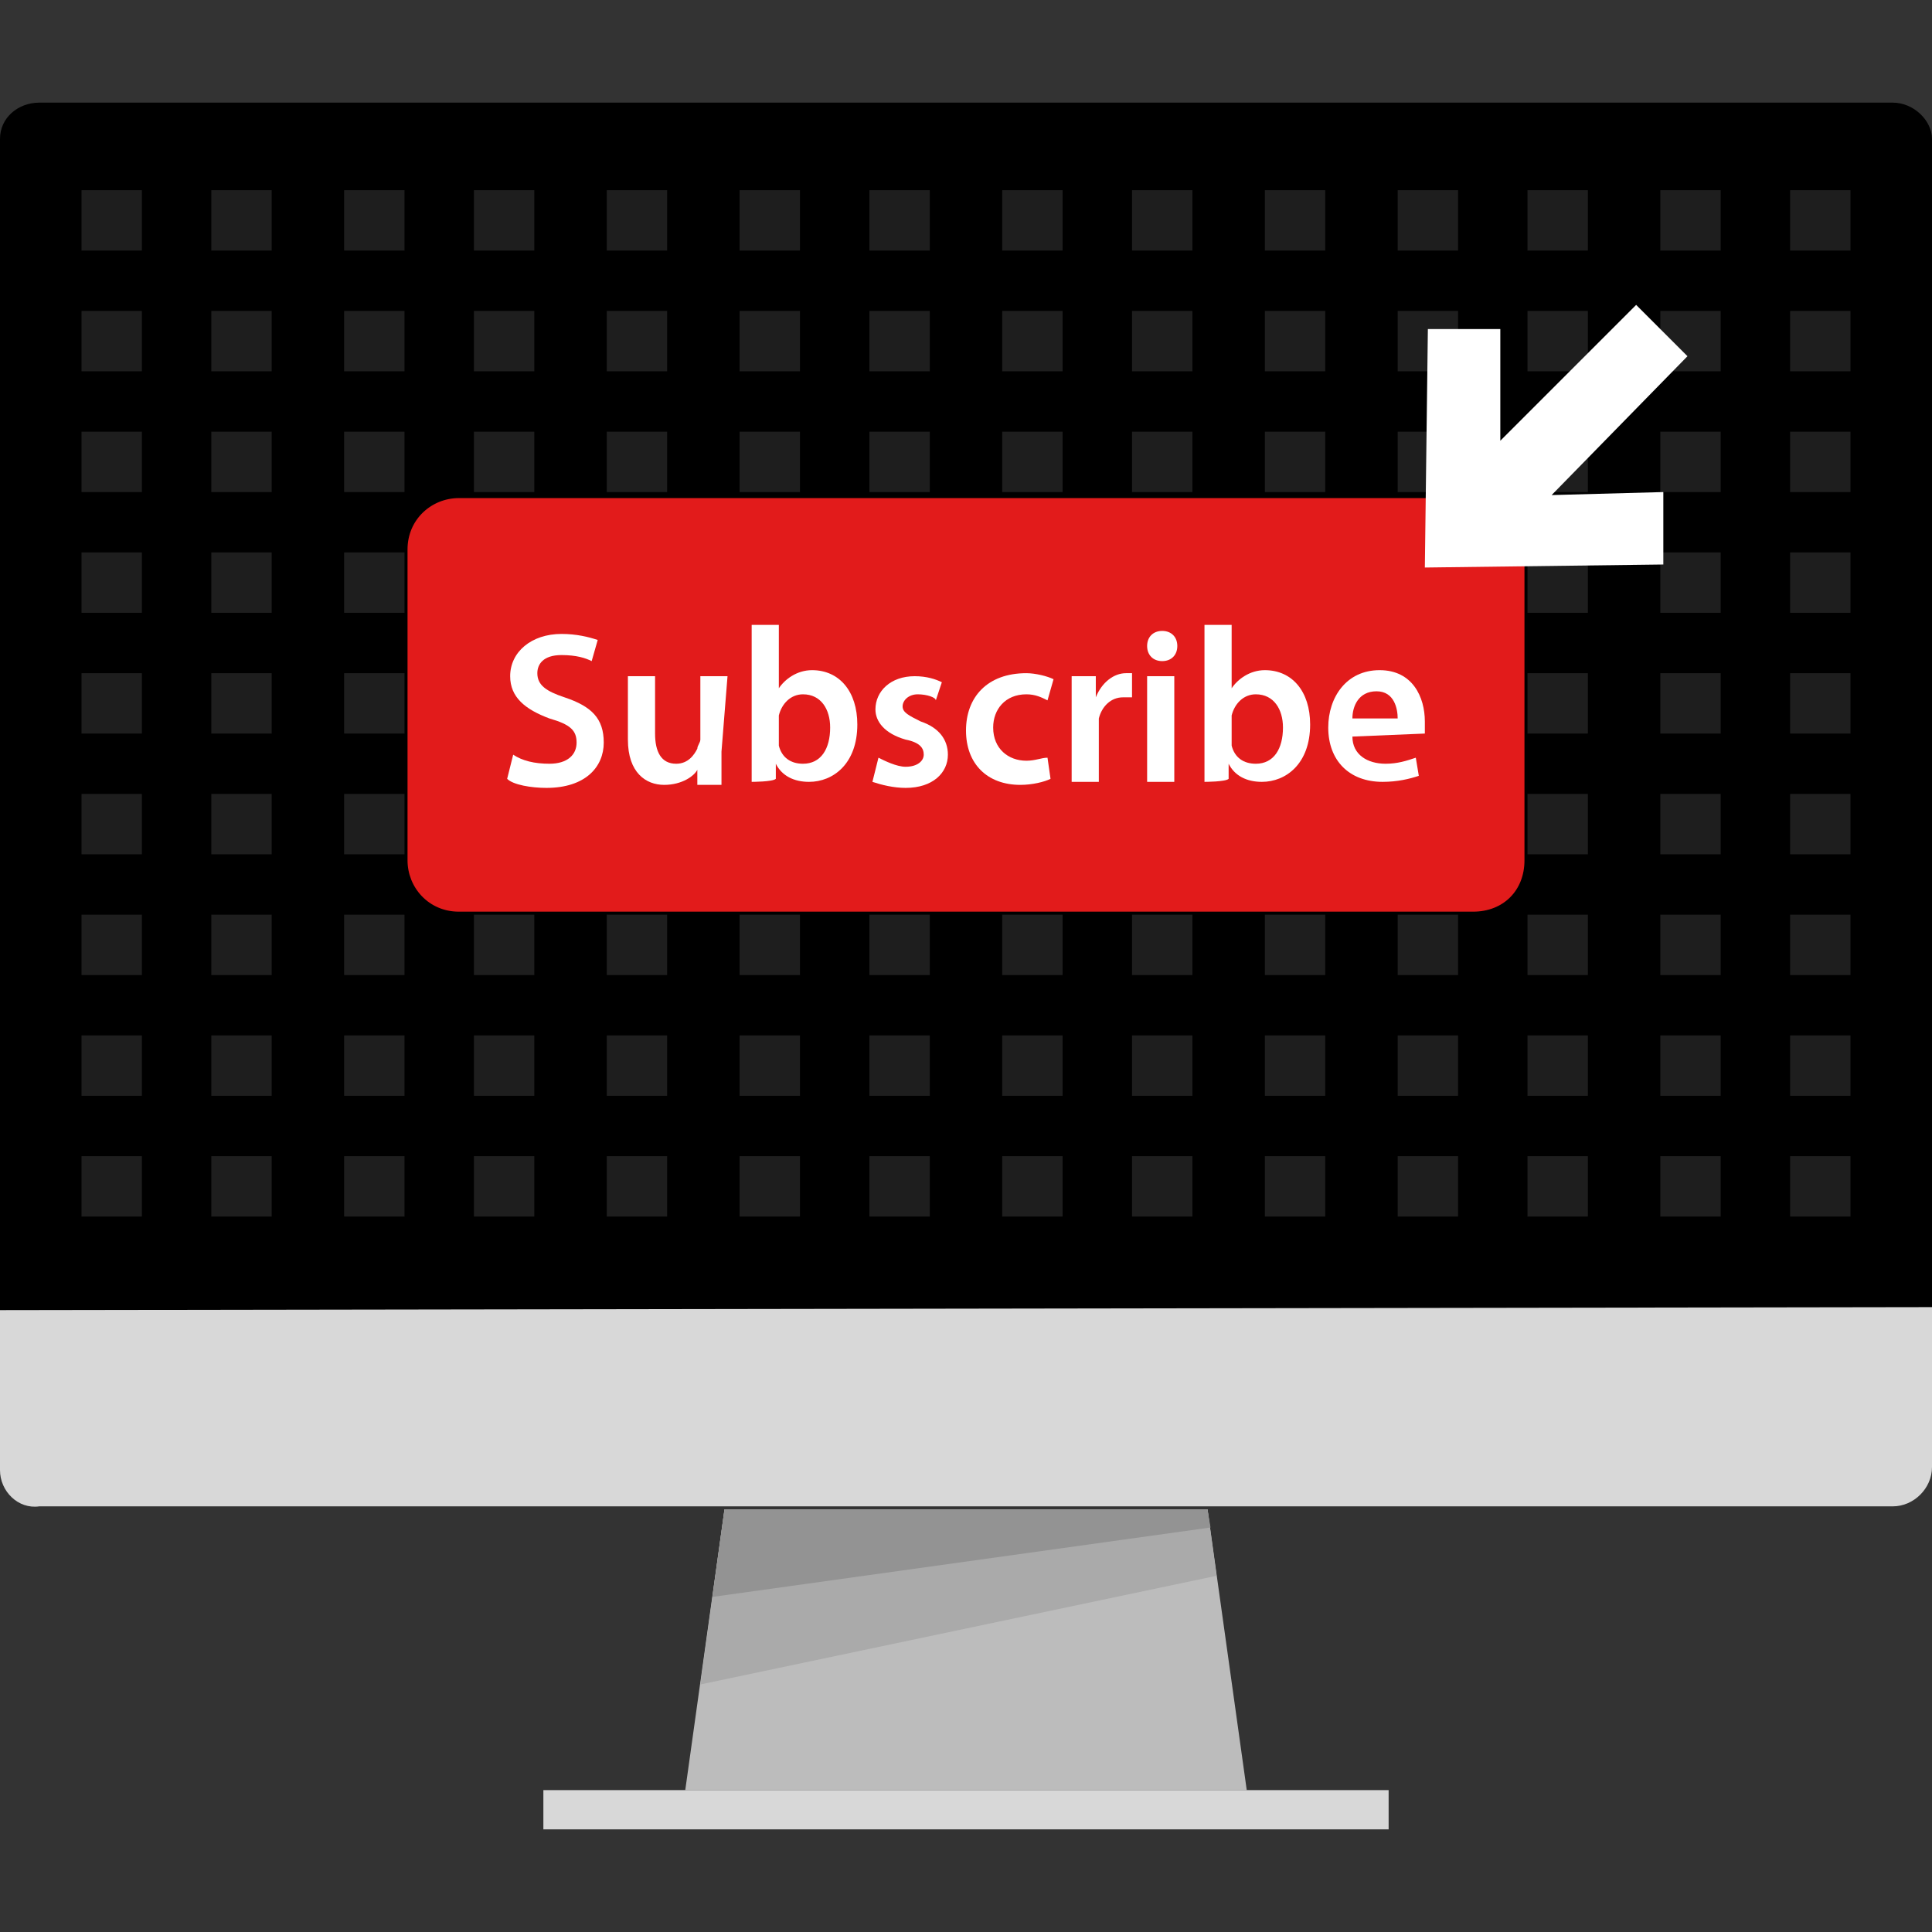 <?xml version="1.0" encoding="iso-8859-1"?>
<!-- Uploaded to: SVG Repo, www.svgrepo.com, Generator: SVG Repo Mixer Tools -->
<svg version="1.1" id="Layer_1" xmlns="http://www.w3.org/2000/svg" xmlns:xlink="http://www.w3.org/1999/xlink" 
	 viewBox="0 0 512 512" xml:space="preserve">
<rect x="0" y="0" width="512" height="512" fill="#333333" stroke="none"/>
<path d="M0,346.4V36.8c0-5.6,4.8-9.6,10.4-9.6h491.2c5.6,0,10.4,4.8,10.4,9.6v310.4H0V346.4z"/>
<g style="opacity:0.12;">
	<rect x="21.6" y="50.4" style="fill:#FFFFFF;" width="16" height="16"/>
	<rect x="56" y="50.4" style="fill:#FFFFFF;" width="16" height="16"/>
	<rect x="91.2" y="50.4" style="fill:#FFFFFF;" width="16" height="16"/>
	<rect x="125.6" y="50.4" style="fill:#FFFFFF;" width="16" height="16"/>
	<rect x="160.8" y="50.4" style="fill:#FFFFFF;" width="16" height="16"/>
	<rect x="196" y="50.4" style="fill:#FFFFFF;" width="16" height="16"/>
	<rect x="230.4" y="50.4" style="fill:#FFFFFF;" width="16" height="16"/>
	<rect x="265.6" y="50.4" style="fill:#FFFFFF;" width="16" height="16"/>
	<rect x="300" y="50.4" style="fill:#FFFFFF;" width="16" height="16"/>
	<rect x="335.2" y="50.4" style="fill:#FFFFFF;" width="16" height="16"/>
	<rect x="370.4" y="50.4" style="fill:#FFFFFF;" width="16" height="16"/>
	<rect x="404.8" y="50.4" style="fill:#FFFFFF;" width="16" height="16"/>
	<rect x="440" y="50.4" style="fill:#FFFFFF;" width="16" height="16"/>
	<rect x="474.4" y="50.4" style="fill:#FFFFFF;" width="16" height="16"/>
	<rect x="21.6" y="82.4" style="fill:#FFFFFF;" width="16" height="16"/>
	<rect x="56" y="82.4" style="fill:#FFFFFF;" width="16" height="16"/>
	<rect x="91.2" y="82.4" style="fill:#FFFFFF;" width="16" height="16"/>
	<rect x="125.6" y="82.4" style="fill:#FFFFFF;" width="16" height="16"/>
	<rect x="160.8" y="82.4" style="fill:#FFFFFF;" width="16" height="16"/>
	<rect x="196" y="82.4" style="fill:#FFFFFF;" width="16" height="16"/>
	<rect x="230.4" y="82.4" style="fill:#FFFFFF;" width="16" height="16"/>
	<rect x="265.6" y="82.4" style="fill:#FFFFFF;" width="16" height="16"/>
	<rect x="300" y="82.4" style="fill:#FFFFFF;" width="16" height="16"/>
	<rect x="335.2" y="82.4" style="fill:#FFFFFF;" width="16" height="16"/>
	<rect x="370.4" y="82.4" style="fill:#FFFFFF;" width="16" height="16"/>
	<rect x="404.8" y="82.4" style="fill:#FFFFFF;" width="16" height="16"/>
	<rect x="440" y="82.4" style="fill:#FFFFFF;" width="16" height="16"/>
	<rect x="474.4" y="82.4" style="fill:#FFFFFF;" width="16" height="16"/>
	<rect x="21.6" y="114.4" style="fill:#FFFFFF;" width="16" height="16"/>
	<rect x="56" y="114.4" style="fill:#FFFFFF;" width="16" height="16"/>
	<rect x="91.2" y="114.4" style="fill:#FFFFFF;" width="16" height="16"/>
	<rect x="125.6" y="114.4" style="fill:#FFFFFF;" width="16" height="16"/>
	<rect x="160.8" y="114.4" style="fill:#FFFFFF;" width="16" height="16"/>
	<rect x="196" y="114.4" style="fill:#FFFFFF;" width="16" height="16"/>
	<rect x="230.4" y="114.4" style="fill:#FFFFFF;" width="16" height="16"/>
	<rect x="265.6" y="114.4" style="fill:#FFFFFF;" width="16" height="16"/>
	<rect x="300" y="114.4" style="fill:#FFFFFF;" width="16" height="16"/>
	<rect x="335.2" y="114.4" style="fill:#FFFFFF;" width="16" height="16"/>
	<rect x="370.4" y="114.4" style="fill:#FFFFFF;" width="16" height="16"/>
	<rect x="404.8" y="114.4" style="fill:#FFFFFF;" width="16" height="16"/>
	<rect x="440" y="114.4" style="fill:#FFFFFF;" width="16" height="16"/>
	<rect x="474.4" y="114.4" style="fill:#FFFFFF;" width="16" height="16"/>
	<rect x="21.6" y="146.4" style="fill:#FFFFFF;" width="16" height="16"/>
	<rect x="56" y="146.4" style="fill:#FFFFFF;" width="16" height="16"/>
	<rect x="91.2" y="146.4" style="fill:#FFFFFF;" width="16" height="16"/>
	<rect x="125.6" y="146.4" style="fill:#FFFFFF;" width="16" height="16"/>
	<rect x="160.8" y="146.4" style="fill:#FFFFFF;" width="16" height="16"/>
	<rect x="196" y="146.4" style="fill:#FFFFFF;" width="16" height="16"/>
	<rect x="230.4" y="146.4" style="fill:#FFFFFF;" width="16" height="16"/>
	<rect x="265.6" y="146.4" style="fill:#FFFFFF;" width="16" height="16"/>
	<rect x="300" y="146.4" style="fill:#FFFFFF;" width="16" height="16"/>
	<rect x="335.2" y="146.4" style="fill:#FFFFFF;" width="16" height="16"/>
	<rect x="370.4" y="146.4" style="fill:#FFFFFF;" width="16" height="16"/>
	<rect x="404.8" y="146.4" style="fill:#FFFFFF;" width="16" height="16"/>
	<rect x="440" y="146.4" style="fill:#FFFFFF;" width="16" height="16"/>
	<rect x="474.4" y="146.4" style="fill:#FFFFFF;" width="16" height="16"/>
	<rect x="21.6" y="178.4" style="fill:#FFFFFF;" width="16" height="16"/>
	<rect x="56" y="178.4" style="fill:#FFFFFF;" width="16" height="16"/>
	<rect x="91.2" y="178.4" style="fill:#FFFFFF;" width="16" height="16"/>
	<rect x="125.6" y="178.4" style="fill:#FFFFFF;" width="16" height="16"/>
	<rect x="160.8" y="178.4" style="fill:#FFFFFF;" width="16" height="16"/>
	<rect x="196" y="178.4" style="fill:#FFFFFF;" width="16" height="16"/>
	<rect x="230.4" y="178.4" style="fill:#FFFFFF;" width="16" height="16"/>
	<rect x="265.6" y="178.4" style="fill:#FFFFFF;" width="16" height="16"/>
	<rect x="300" y="178.4" style="fill:#FFFFFF;" width="16" height="16"/>
	<rect x="335.2" y="178.4" style="fill:#FFFFFF;" width="16" height="16"/>
	<rect x="370.4" y="178.4" style="fill:#FFFFFF;" width="16" height="16"/>
	<rect x="404.8" y="178.4" style="fill:#FFFFFF;" width="16" height="16"/>
	<rect x="440" y="178.4" style="fill:#FFFFFF;" width="16" height="16"/>
	<rect x="474.4" y="178.4" style="fill:#FFFFFF;" width="16" height="16"/>
	<rect x="21.6" y="210.4" style="fill:#FFFFFF;" width="16" height="16"/>
	<rect x="56" y="210.4" style="fill:#FFFFFF;" width="16" height="16"/>
	<rect x="91.2" y="210.4" style="fill:#FFFFFF;" width="16" height="16"/>
	<rect x="125.6" y="210.4" style="fill:#FFFFFF;" width="16" height="16"/>
	<rect x="160.8" y="210.4" style="fill:#FFFFFF;" width="16" height="16"/>
	<rect x="196" y="210.4" style="fill:#FFFFFF;" width="16" height="16"/>
	<rect x="230.4" y="210.4" style="fill:#FFFFFF;" width="16" height="16"/>
	<rect x="265.6" y="210.4" style="fill:#FFFFFF;" width="16" height="16"/>
	<rect x="300" y="210.4" style="fill:#FFFFFF;" width="16" height="16"/>
	<rect x="335.2" y="210.4" style="fill:#FFFFFF;" width="16" height="16"/>
	<rect x="370.4" y="210.4" style="fill:#FFFFFF;" width="16" height="16"/>
	<rect x="404.8" y="210.4" style="fill:#FFFFFF;" width="16" height="16"/>
	<rect x="440" y="210.4" style="fill:#FFFFFF;" width="16" height="16"/>
	<rect x="474.4" y="210.4" style="fill:#FFFFFF;" width="16" height="16"/>
	<rect x="21.6" y="242.4" style="fill:#FFFFFF;" width="16" height="16"/>
	<rect x="56" y="242.4" style="fill:#FFFFFF;" width="16" height="16"/>
	<rect x="91.2" y="242.4" style="fill:#FFFFFF;" width="16" height="16"/>
	<rect x="125.6" y="242.4" style="fill:#FFFFFF;" width="16" height="16"/>
	<rect x="160.8" y="242.4" style="fill:#FFFFFF;" width="16" height="16"/>
	<rect x="196" y="242.4" style="fill:#FFFFFF;" width="16" height="16"/>
	<rect x="230.4" y="242.4" style="fill:#FFFFFF;" width="16" height="16"/>
	<rect x="265.6" y="242.4" style="fill:#FFFFFF;" width="16" height="16"/>
	<rect x="300" y="242.4" style="fill:#FFFFFF;" width="16" height="16"/>
	<rect x="335.2" y="242.4" style="fill:#FFFFFF;" width="16" height="16"/>
	<rect x="370.4" y="242.4" style="fill:#FFFFFF;" width="16" height="16"/>
	<rect x="404.8" y="242.4" style="fill:#FFFFFF;" width="16" height="16"/>
	<rect x="440" y="242.4" style="fill:#FFFFFF;" width="16" height="16"/>
	<rect x="474.4" y="242.4" style="fill:#FFFFFF;" width="16" height="16"/>
	<rect x="21.6" y="274.4" style="fill:#FFFFFF;" width="16" height="16"/>
	<rect x="56" y="274.4" style="fill:#FFFFFF;" width="16" height="16"/>
	<rect x="91.2" y="274.4" style="fill:#FFFFFF;" width="16" height="16"/>
	<rect x="125.6" y="274.4" style="fill:#FFFFFF;" width="16" height="16"/>
	<rect x="160.8" y="274.4" style="fill:#FFFFFF;" width="16" height="16"/>
	<rect x="196" y="274.4" style="fill:#FFFFFF;" width="16" height="16"/>
	<rect x="230.4" y="274.4" style="fill:#FFFFFF;" width="16" height="16"/>
	<rect x="265.6" y="274.4" style="fill:#FFFFFF;" width="16" height="16"/>
	<rect x="300" y="274.4" style="fill:#FFFFFF;" width="16" height="16"/>
	<rect x="335.2" y="274.4" style="fill:#FFFFFF;" width="16" height="16"/>
	<rect x="370.4" y="274.4" style="fill:#FFFFFF;" width="16" height="16"/>
	<rect x="404.8" y="274.4" style="fill:#FFFFFF;" width="16" height="16"/>
	<rect x="440" y="274.4" style="fill:#FFFFFF;" width="16" height="16"/>
	<rect x="474.4" y="274.4" style="fill:#FFFFFF;" width="16" height="16"/>
	<rect x="21.6" y="306.4" style="fill:#FFFFFF;" width="16" height="16"/>
	<rect x="56" y="306.4" style="fill:#FFFFFF;" width="16" height="16"/>
	<rect x="91.2" y="306.4" style="fill:#FFFFFF;" width="16" height="16"/>
	<rect x="125.6" y="306.4" style="fill:#FFFFFF;" width="16" height="16"/>
	<rect x="160.8" y="306.4" style="fill:#FFFFFF;" width="16" height="16"/>
	<rect x="196" y="306.4" style="fill:#FFFFFF;" width="16" height="16"/>
	<rect x="230.4" y="306.4" style="fill:#FFFFFF;" width="16" height="16"/>
	<rect x="265.6" y="306.4" style="fill:#FFFFFF;" width="16" height="16"/>
	<rect x="300" y="306.4" style="fill:#FFFFFF;" width="16" height="16"/>
	<rect x="335.2" y="306.4" style="fill:#FFFFFF;" width="16" height="16"/>
	<rect x="370.4" y="306.4" style="fill:#FFFFFF;" width="16" height="16"/>
	<rect x="404.8" y="306.4" style="fill:#FFFFFF;" width="16" height="16"/>
	<rect x="440" y="306.4" style="fill:#FFFFFF;" width="16" height="16"/>
	<rect x="474.4" y="306.4" style="fill:#FFFFFF;" width="16" height="16"/>
</g>
<path style="fill:#D8D8D8;" d="M512,346.4v42.4c0,5.6-4.8,10.4-10.4,10.4H10.4C4.8,400,0,395.2,0,389.6v-42.4L512,346.4L512,346.4z"
	/>
<polygon style="fill:#BCBCBC;" points="181.6,474.4 330.4,474.4 320,400 192,400 "/>
<polygon style="fill:#AAAAAA;" points="320,400 192,400 185.6,446.4 322.4,417.6 "/>
<rect x="144" y="474.4" style="fill:#D8D8D8;" width="224" height="10.4"/>
<polygon style="fill:#939393;" points="192,400 320,400 320.8,404.8 188.8,423.2 "/>
<path style="fill:#E21B1B;" d="M390.4,241.6H121.6c-8,0-13.6-6.4-13.6-13.6v-82.4c0-8,6.4-13.6,13.6-13.6h268.8
	c8,0,13.6,6.4,13.6,13.6V228C404,236,398.4,241.6,390.4,241.6z"/>
<g>
	<polygon style="fill:#FFFFFF;" points="440.8,130.4 411.2,131.2 447.2,94.4 433.6,80.8 397.6,116.8 397.6,87.2 378.4,87.2 
		377.6,150.4 440.8,149.6 	"/>
	<path style="fill:#FFFFFF;" d="M136,200c2.4,1.6,5.6,2.4,9.6,2.4c4.8,0,7.2-2.4,7.2-5.6c0-3.2-1.6-4.8-7.2-6.4
		c-6.4-2.4-10.4-5.6-10.4-11.2c0-6.4,5.6-11.2,13.6-11.2c4,0,7.2,0.8,9.6,1.6l-1.6,5.6c-1.6-0.8-4-1.6-8-1.6c-4.8,0-6.4,2.4-6.4,4.8
		c0,3.2,2.4,4.8,7.2,6.4c7.2,2.4,10.4,5.6,10.4,12s-4.8,12-15.2,12c-4,0-8.8-0.8-10.4-2.4L136,200z"/>
	<path style="fill:#FFFFFF;" d="M191.2,199.2c0,3.2,0,6.4,0,8.8h-6.4v-4l0,0c-0.8,1.6-4,4-8.8,4s-9.6-3.2-9.6-12v-16.8h7.2v15.2
		c0,4.8,1.6,8,5.6,8c3.2,0,4.8-2.4,5.6-4c0-0.8,0.8-1.6,0.8-2.4v-16.8h7.2L191.2,199.2L191.2,199.2z"/>
	<path style="fill:#FFFFFF;" d="M199.2,207.2c0-1.6,0-4.8,0-8v-33.6h7.2v16.8l0,0c1.6-2.4,4.8-4.8,8.8-4.8c7.2,0,12,5.6,12,14.4
		c0,10.4-6.4,15.2-12.8,15.2c-4,0-7.2-1.6-8.8-4.8l0,0v4C204.8,207.2,199.2,207.2,199.2,207.2z M206.4,196c0,0.8,0,0.8,0,1.6
		c0.8,3.2,3.2,4.8,6.4,4.8c4.8,0,7.2-4,7.2-9.6c0-4.8-2.4-8.8-7.2-8.8c-3.2,0-5.6,2.4-6.4,5.6c0,0.8,0,0.8,0,1.6V196L206.4,196z"/>
	<path style="fill:#FFFFFF;" d="M232.8,200.8c1.6,0.8,4.8,2.4,7.2,2.4c3.2,0,4.8-1.6,4.8-3.2c0-1.6-0.8-3.2-4.8-4
		c-5.6-1.6-8-4.8-8-8c0-4.8,4-8.8,10.4-8.8c3.2,0,5.6,0.8,7.2,1.6l-1.6,4.8c0-0.8-2.4-1.6-4.8-1.6c-2.4,0-4,1.6-4,3.2
		c0,1.6,1.6,2.4,4.8,4c4.8,1.6,7.2,4.8,7.2,8.8c0,4.8-4,8.8-11.2,8.8c-3.2,0-6.4-0.8-8.8-1.6L232.8,200.8z"/>
	<path style="fill:#FFFFFF;" d="M278.4,206.4c-1.6,0.8-4.8,1.6-8,1.6c-8.8,0-14.4-5.6-14.4-14.4c0-8.8,5.6-15.2,16-15.2
		c2.4,0,5.6,0.8,7.2,1.6l-1.6,5.6c-1.6-0.8-3.2-1.6-5.6-1.6c-5.6,0-8.8,4-8.8,8.8c0,5.6,4,8.8,8.8,8.8c2.4,0,4-0.8,5.6-0.8
		L278.4,206.4z"/>
	<path style="fill:#FFFFFF;" d="M284,188c0-4,0-6.4,0-8.8h6.4v5.6l0,0c1.6-4,4.8-6.4,8-6.4c0.8,0,0.8,0,1.6,0v6.4
		c-0.8,0-1.6,0-2.4,0c-3.2,0-5.6,2.4-6.4,5.6c0,0.8,0,1.6,0,2.4v14.4H284V188L284,188z"/>
	<path style="fill:#FFFFFF;" d="M312,171.2c0,2.4-1.6,4-4,4s-4-1.6-4-4s1.6-4,4-4S312,168.8,312,171.2z M304,207.2v-28h7.2v28H304z"
		/>
	<path style="fill:#FFFFFF;" d="M319.2,207.2c0-1.6,0-4.8,0-8v-33.6h7.2v16.8l0,0c1.6-2.4,4.8-4.8,8.8-4.8c7.2,0,12,5.6,12,14.4
		c0,10.4-6.4,15.2-12.8,15.2c-4,0-7.2-1.6-8.8-4.8l0,0v4C324.8,207.2,319.2,207.2,319.2,207.2z M326.4,196c0,0.8,0,0.8,0,1.6
		c0.8,3.2,3.2,4.8,6.4,4.8c4.8,0,7.2-4,7.2-9.6c0-4.8-2.4-8.8-7.2-8.8c-3.2,0-5.6,2.4-6.4,5.6c0,0.8,0,0.8,0,1.6V196L326.4,196z"/>
	<path style="fill:#FFFFFF;" d="M358.4,195.2c0,4.8,4,7.2,8.8,7.2c3.2,0,5.6-0.8,8-1.6l0.8,4.8c-2.4,0.8-5.6,1.6-9.6,1.6
		c-8.8,0-14.4-5.6-14.4-14.4c0-8,4.8-15.2,13.6-15.2c8.8,0,12,7.2,12,13.6c0,1.6,0,2.4,0,3.2L358.4,195.2L358.4,195.2z M370.4,190.4
		c0-2.4-0.8-7.2-5.6-7.2c-4.8,0-6.4,4-6.4,7.2H370.4z"/>
</g>
</svg>